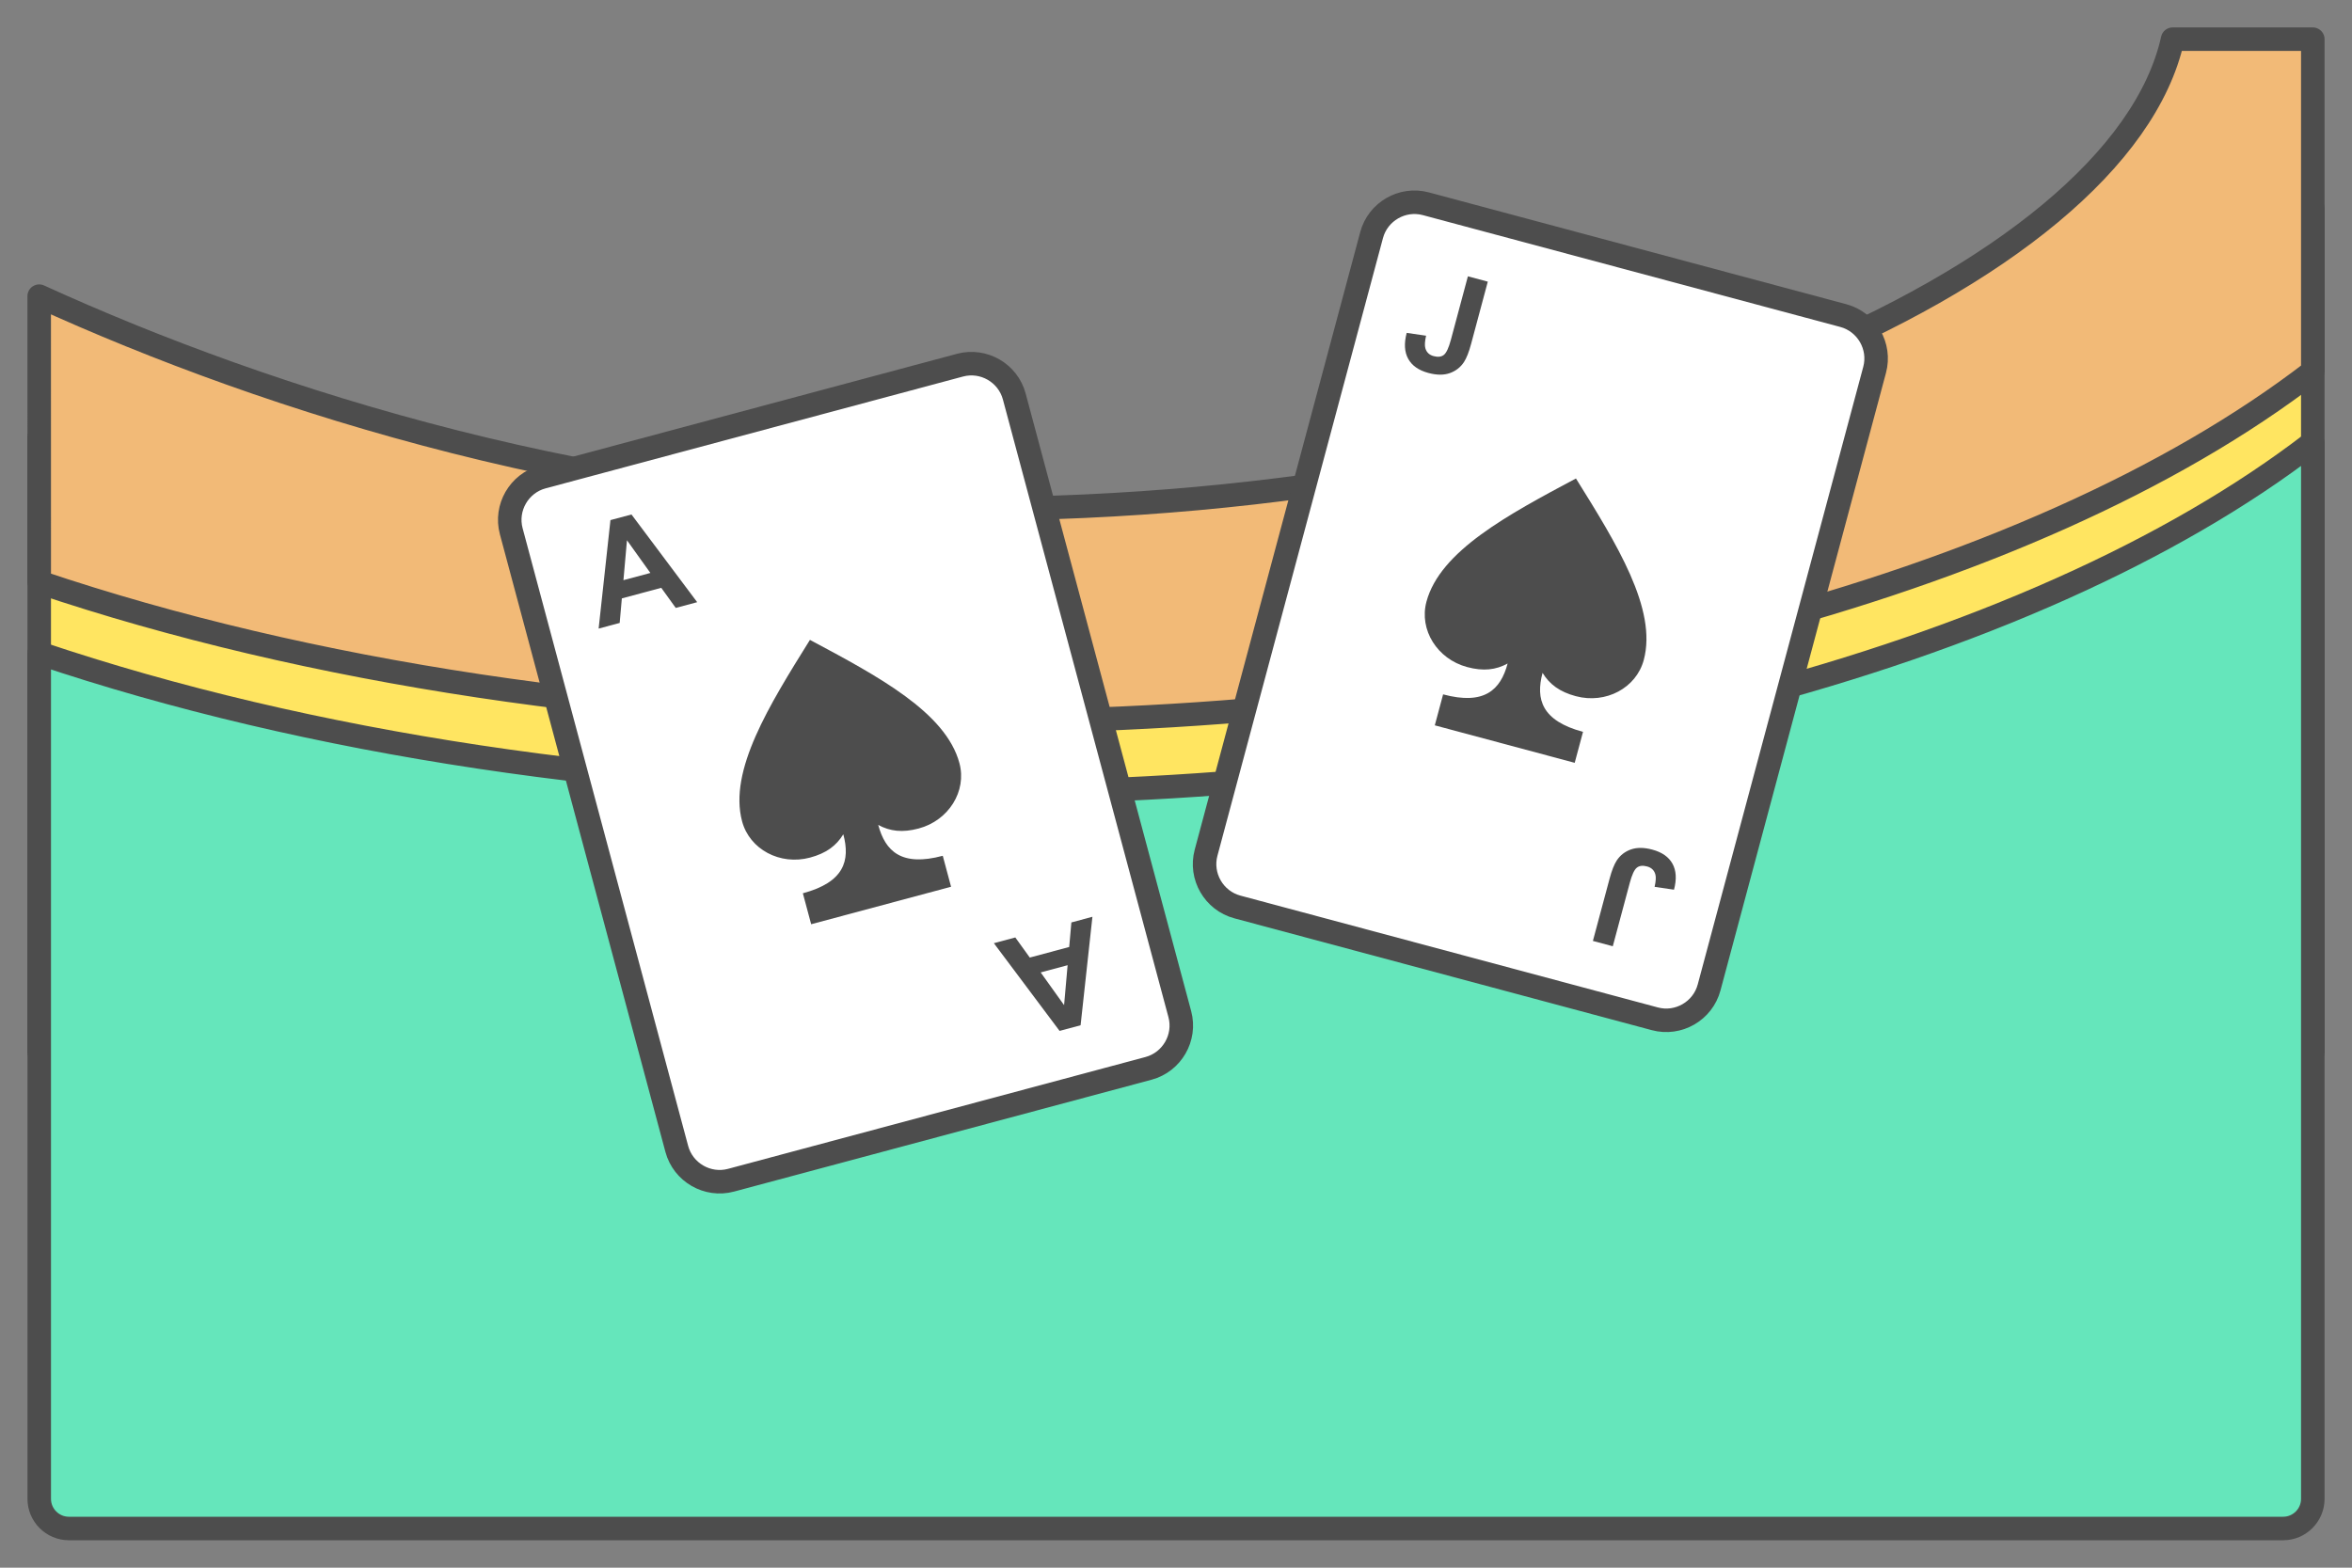 <?xml version="1.0" encoding="UTF-8"?>
<!DOCTYPE svg PUBLIC "-//W3C//DTD SVG 1.1//EN" "http://www.w3.org/Graphics/SVG/1.1/DTD/svg11.dtd">
<!-- Creator: CorelDRAW 2018 (64-Bit) -->
<svg xmlns="http://www.w3.org/2000/svg" xml:space="preserve" width="300px" height="200px" version="1.1" style="shape-rendering:geometricPrecision; text-rendering:geometricPrecision; image-rendering:optimizeQuality; fill-rule:evenodd; clip-rule:evenodd"
viewBox="0 0 89885.7 59923.9"
 xmlns:xlink="http://www.w3.org/1999/xlink">
 <rect x="0" y="0" width="89885.7" height="59923.9" fill="#808080" stroke="none"/>
 <defs>
  <style type="text/css">
   <![CDATA[
    .str0 {stroke:#4D4D4D;stroke-width:898.8;stroke-linecap:round;stroke-linejoin:round;stroke-miterlimit:2.613}
    .fil0 {fill:none}
    .fil5 {fill:#4D4D4D}
    .fil3 {fill:#65E6BB}
    .fil2 {fill:#F2BA77}
    .fil1 {fill:#FFE561}
    .fil4 {fill:white}
    .fil6 {fill:#4D4D4D;fill-rule:nonzero}
   ]]>
  </style>
 </defs>
 <g id="Layer_x0020_1">
  <g id="_2884848385408">
   <polygon class="fil0" points="0,0 89885.7,0 89885.7,59923.9 0,59923.9 "/>
   <polygon class="fil1 str0" points="1498.7,16711.2 48375.9,24071.3 88387.7,7971 88387.7,40216.2 1499.2,40216.2 "/>
   <path class="fil2 str0" d="M1499.5 22251.8l-1.6 -10931.3c8782.5,4013.7 21775.7,8131.2 35474.5,8131.2 24014.3,0 44028.9,-8818.3 46058.3,-17953.7l5357 0 0 12698.7c-10778.1,8301.5 -30316.2,13389.5 -51415.3,13389.5 -12765.2,0 -25195.5,-1869.3 -35472.9,-5334.4z"/>
   <path class="fil3 str0" d="M88387.7 16912.1c-10778.1,8301.5 -30316.2,13389.5 -51415.3,13389.5 -12765.2,0 -25195.5,-1869.3 -35472.9,-5334.4l0 32327.2c0,621.9 509,1131.4 1131.3,1131.4l84625.5 0c622.3,0 1131.4,-509.1 1131.4,-1131.4l0 -40382.3z"/>
   <path class="fil4 str0" d="M20734.9 18232.9l15954.1 -4274.8c899.4,-241 1832.2,297.6 2073.1,1196.9l6326.3 23610c241,899.3 -297.6,1832.1 -1196.9,2073.1l-15954.1 4274.9c-899.2,240.9 -1832.1,-297.7 -2073.1,-1197l-6326.2 -23610c-241,-899.2 297.6,-1832 1196.8,-2073.1z"/>
   <path class="fil5" d="M33563.5 31532.2c450.9,246.1 930.1,301 1546.7,135.9 1146.2,-307.2 1843.4,-1426 1556.2,-2497.7 -520.2,-1941.4 -3116.8,-3326.4 -5713.4,-4711.3 -1556.3,2497.7 -3112.5,4995.4 -2592.3,6936.8 287.1,1071.6 1450.4,1692 2596.6,1384.9 616.5,-165.2 1004.1,-452.5 1271.5,-891 270.6,1009.8 31.6,1832.2 -1546,2254.9l317.2 1183.6 5346.8 -1432.7 -317.1 -1183.7c-1577.5,422.8 -2195.6,-169.9 -2466.2,-1179.7z"/>
   <path class="fil6" d="M26644.1 23017.9l-819.2 219.5 -553.5 -768.2 -1506.3 403.7 -83.1 938.7 -804.3 215.5 452 -4146.6 803.4 -215.3 2511 3352.7zm-1789.2 -1117.4l-894.5 -1250.1 -134.7 1525.9 1029.2 -275.8z"/>
   <path class="fil6" d="M37982.4 36053.2l819.1 -219.6 553.5 768.2 1506.4 -403.6 83 -938.7 804.3 -215.6 -452 4146.6 -803.4 215.3 -2510.9 -3352.6zm1789.2 1117.3l894.4 1250.1 134.6 -1525.9 -1029 275.8z"/>
   <path class="fil4 str0" d="M54491.3 7788.5l15954.1 4274.8c899.3,241 1437.9,1173.9 1196.9,2073.1l-6326.3 23610c-240.9,899.3 -1173.8,1437.9 -2073.1,1196.9l-15954.1 -4274.9c-899.2,-240.9 -1437.8,-1173.8 -1196.8,-2073.1l6326.3 -23610c240.9,-899.2 1173.8,-1437.8 2073,-1196.8z"/>
   <path class="fil5" d="M58951.4 25720.2c267.6,438.5 655.1,725.8 1271.6,891 1146.3,307.1 2309.5,-313.3 2596.6,-1384.9 520.2,-1941.4 -1036,-4439.2 -2592.2,-6936.9 -2596.7,1385.1 -5193.3,2770 -5713.5,4711.4 -287.1,1071.6 410.1,2190.6 1556.3,2497.7 616.5,165.2 1095.8,110.1 1546.6,-135.9 -270.5,1009.8 -888.7,1602.5 -2466.1,1179.8l-317.3 1183.6 5346.8 1432.7 317.2 -1183.7c-1577.5,-422.6 -1816.5,-1245 -1546,-2254.8z"/>
   <path class="fil6" d="M56098.3 10561.8l760.6 203.9 -637.7 2379.7c-83.4,311.2 -174.6,543.5 -274.6,696.6 -132,198.9 -312,339 -540.9,420.1 -227.7,80.4 -499.9,78.7 -816.3,-6 -370.8,-99.4 -628.1,-278.8 -772,-539.5 -144.6,-260.9 -163.7,-592.1 -58.2,-992.9l741.2 108.6c-48.6,216.6 -58.5,376 -28.1,478.8 45.3,156.5 150.5,256.8 316.6,301.3 167,44.7 298.8,28.5 394,-50 94.8,-77.7 183.4,-268.5 264.9,-572.7l650.5 -2427.9z"/>
   <path class="fil6" d="M61635.9 36169.9l-760.6 -203.8 637.7 -2379.7c83.4,-311.3 174.7,-543.6 274.6,-696.7 132,-198.8 312,-339 540.9,-420.1 227.7,-80.4 499.9,-78.7 816.4,6.1 370.8,99.3 628.1,278.8 771.9,539.5 144.6,260.9 163.7,591.9 58.2,992.9l-741.1 -108.7c48.5,-216.5 58.5,-375.9 28,-478.8 -45.3,-156.4 -150.5,-256.7 -316.6,-301.2 -167,-44.8 -298.8,-28.6 -394,50 -94.7,77.6 -183.3,268.5 -264.9,572.7l-650.5 2427.8z"/>
  </g>
 </g>
</svg>
